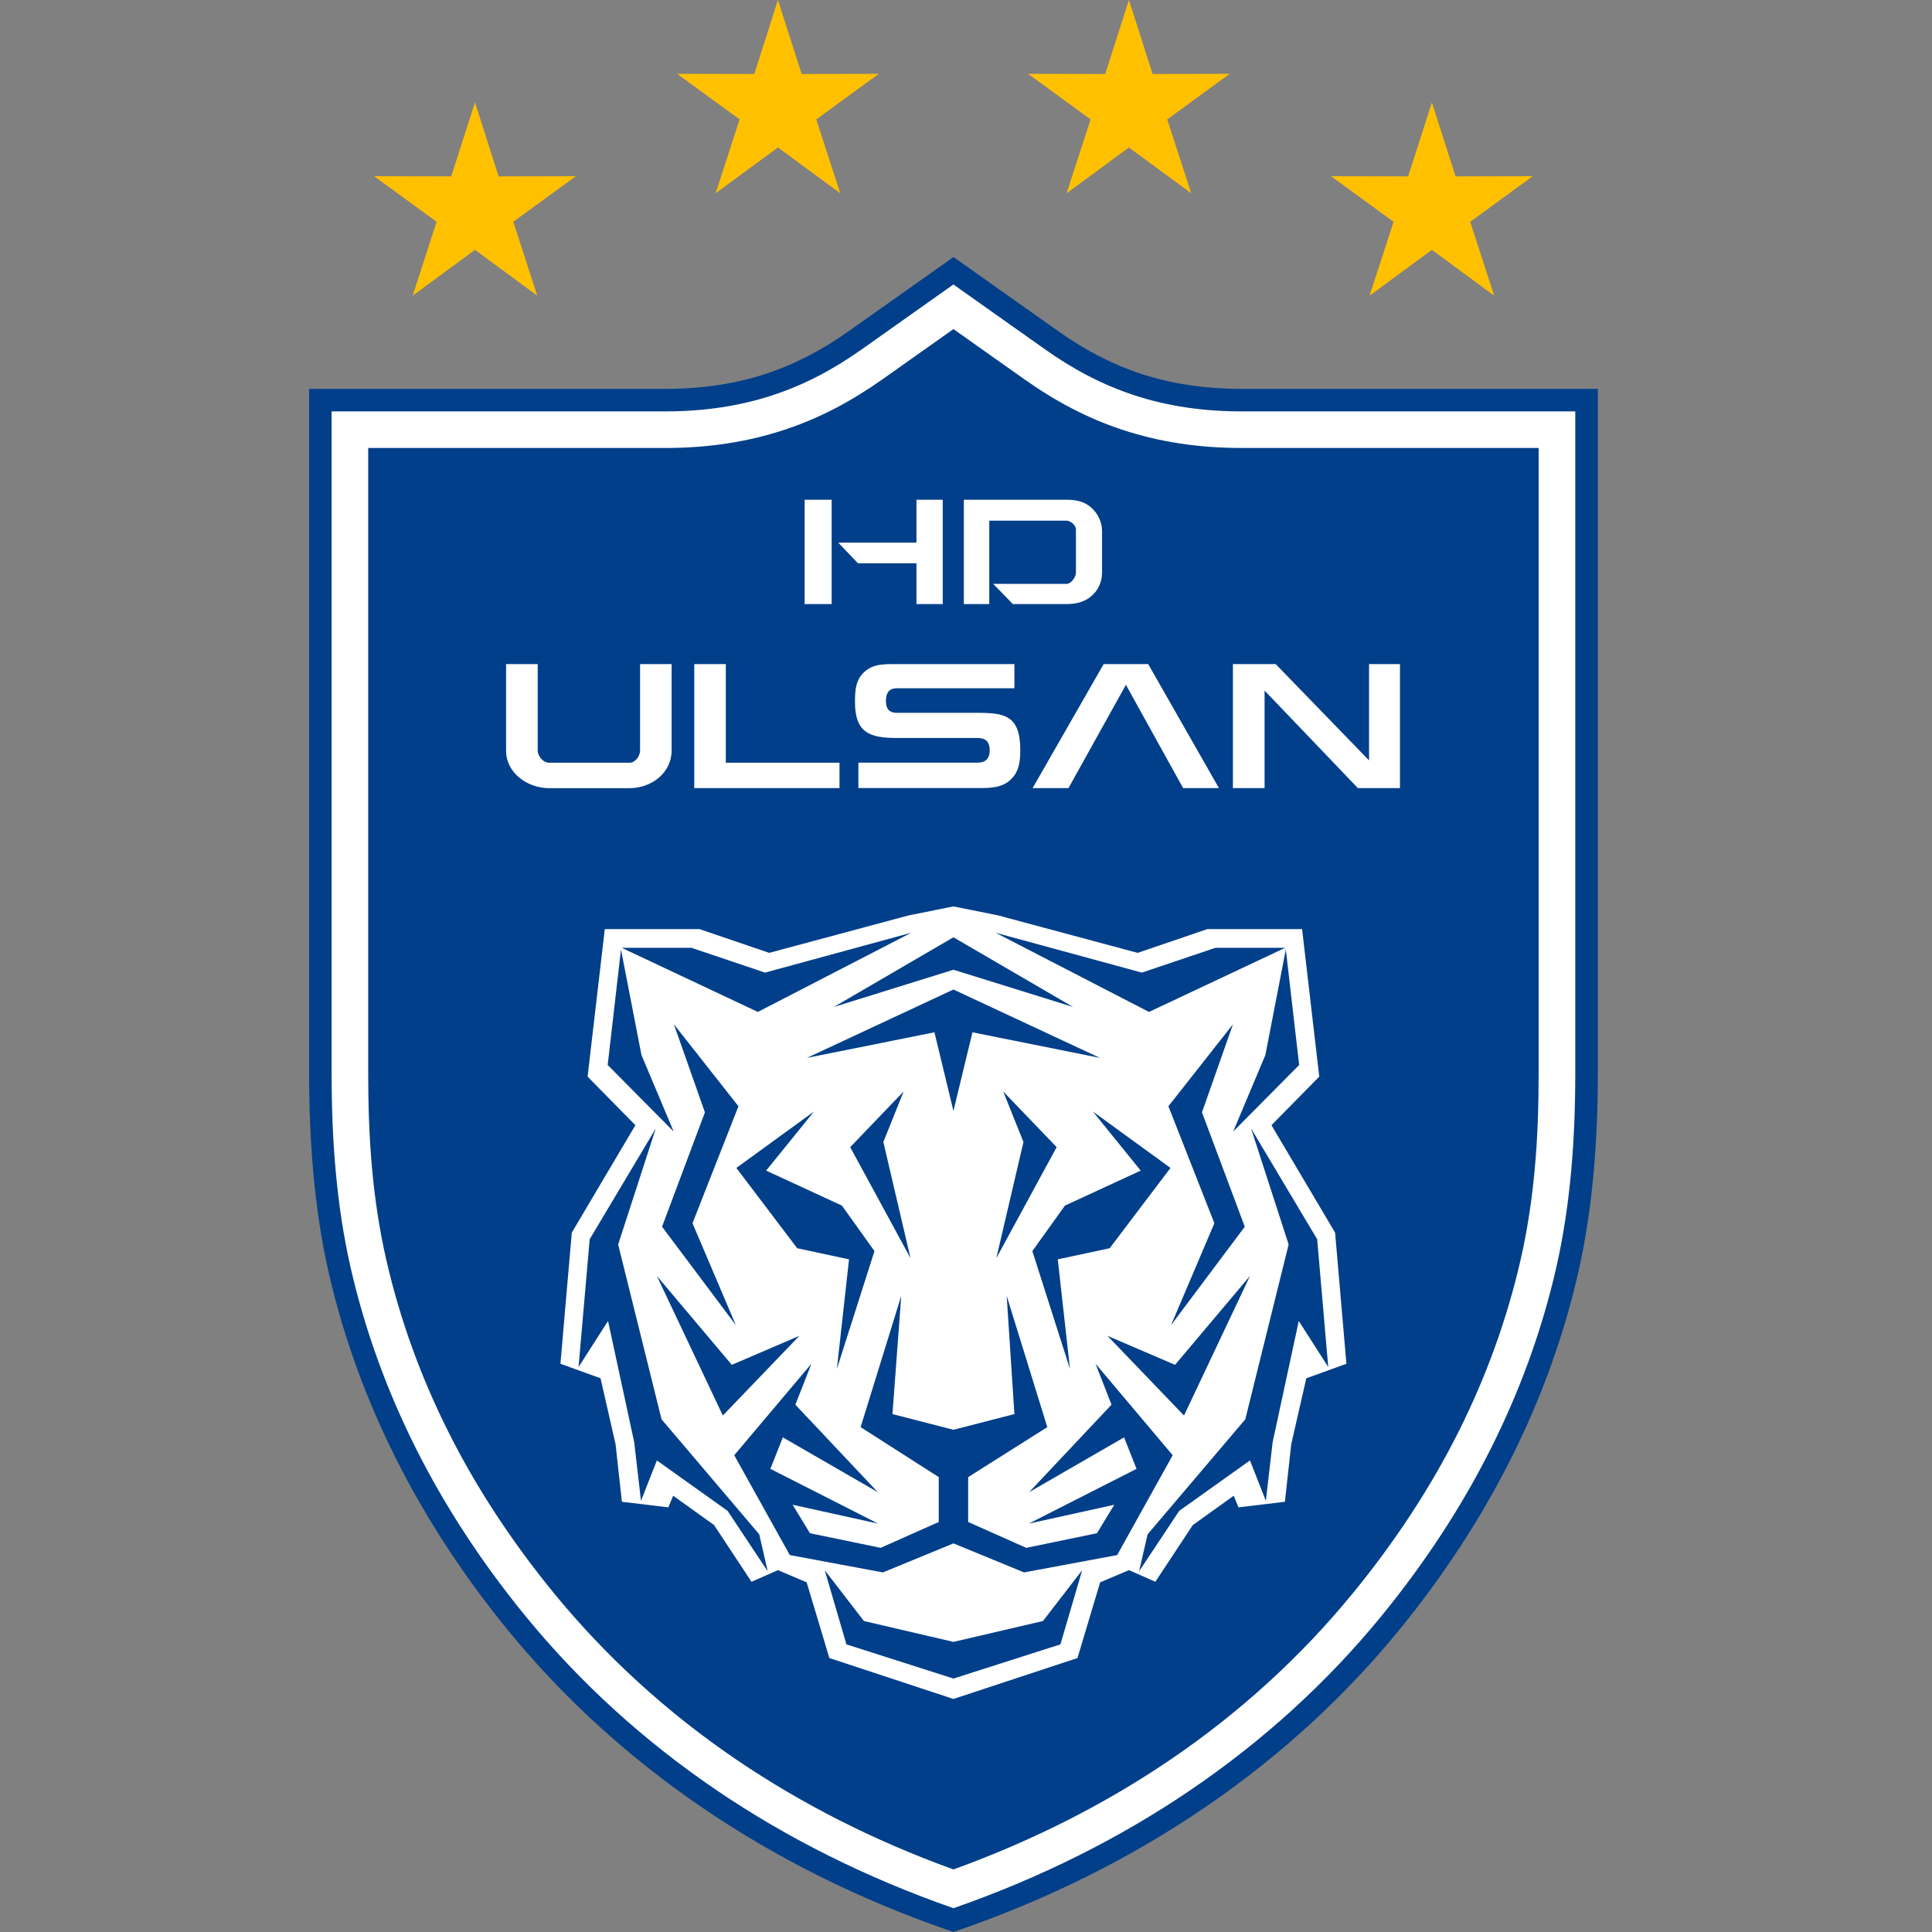 <?xml version="1.0" encoding="UTF-8"?>
<svg xmlns="http://www.w3.org/2000/svg" width="50" height="50" viewBox="0 0 50 50" fill="none">
  <rect x="0" y="0" width="50" height="50" fill="#808080" stroke="none"/>
  <path fill-rule="evenodd" clip-rule="evenodd" d="M24.675 50C19.787 48.334 15.918 45.578 13.156 42.203C10.872 39.411 9.274 36.286 8.507 32.936C8.126 31.27 8 29.481 8 27.782V10.064H17.207C19.172 10.064 20.61 9.528 21.968 8.568L24.676 6.652L27.383 8.568C28.741 9.528 30.18 10.064 32.144 10.064H41.352V27.781C41.352 29.48 41.225 31.269 40.844 32.935C40.078 36.286 38.48 39.41 36.196 42.202C33.434 45.578 29.564 48.333 24.677 49.999" fill="#013F8A"></path>
  <path d="M18.569 46.347C20.368 47.565 22.407 48.593 24.675 49.384C26.943 48.594 28.981 47.565 30.78 46.347C32.706 45.043 34.364 43.518 35.743 41.833C36.872 40.454 37.826 38.998 38.588 37.479C39.337 35.986 39.906 34.424 40.276 32.805C40.461 31.994 40.584 31.156 40.661 30.317C40.737 29.485 40.768 28.629 40.768 27.78V10.647H32.143C31.1 10.647 30.19 10.503 29.355 10.229C28.524 9.957 27.775 9.557 27.047 9.042L24.674 7.362L22.301 9.042C21.573 9.557 20.823 9.957 19.993 10.229C19.158 10.503 18.249 10.647 17.205 10.647H8.582V27.781C8.582 28.629 8.612 29.486 8.689 30.318C8.765 31.157 8.889 31.995 9.074 32.806C9.445 34.424 10.012 35.986 10.761 37.479C11.523 38.998 12.478 40.454 13.607 41.833C14.986 43.518 16.644 45.043 18.569 46.347Z" fill="white"></path>
  <path d="M19.098 45.566C20.745 46.68 22.606 47.633 24.675 48.381C26.744 47.632 28.605 46.68 30.251 45.566C32.093 44.319 33.684 42.855 35.011 41.233C36.103 39.9 37.02 38.503 37.745 37.057C38.459 35.636 39 34.144 39.355 32.595C39.532 31.82 39.649 31.025 39.721 30.233C39.792 29.459 39.82 28.627 39.82 27.781V11.594H32.143C30.999 11.594 29.994 11.433 29.063 11.128C28.142 10.827 27.311 10.382 26.504 9.811L24.675 8.517L22.846 9.811C22.038 10.381 21.207 10.827 20.286 11.128C19.356 11.433 18.35 11.594 17.206 11.594H9.529V27.781C9.529 28.627 9.557 29.459 9.628 30.233C9.7 31.025 9.817 31.82 9.995 32.595C10.349 34.144 10.891 35.636 11.604 37.057C12.329 38.504 13.247 39.9 14.338 41.234C15.666 42.856 17.256 44.32 19.098 45.567" fill="#013F8A"></path>
  <path d="M25.704 15.111L26.213 15.633H27.602C27.819 15.633 28.036 15.596 28.226 15.443C28.409 15.295 28.521 15.076 28.521 14.817V13.75C28.521 13.462 28.364 13.204 28.144 13.063C27.988 12.963 27.807 12.934 27.601 12.934H24.944V15.633H25.602V13.475H27.602C27.708 13.475 27.845 13.596 27.845 13.698V14.818C27.845 14.938 27.718 15.111 27.602 15.111H25.705H25.704ZM21.693 14.043L22.205 14.578H23.718V15.634H24.398V12.934H23.718V14.044H21.693V14.043ZM21.523 15.634H20.824V12.934H21.523V15.634ZM31.908 20.396V17.186H33.014L35.431 19.679V17.186H36.231V20.396H35.142L32.727 17.872V20.396H31.908ZM26.724 20.396L28.563 17.186H29.715L31.546 20.396H30.619L29.139 17.723L27.652 20.396H26.724ZM22.127 18.166C22.127 17.91 22.14 17.671 22.282 17.485C22.518 17.176 22.855 17.186 23.207 17.186H26.253V17.812H23.207C23.054 17.812 22.928 17.88 22.928 18.147C22.928 18.386 23.058 18.448 23.207 18.448H25.288C25.992 18.448 26.405 18.507 26.405 19.415C26.405 19.797 26.338 20.001 26.159 20.174C25.924 20.399 25.613 20.395 25.288 20.395H22.215V19.738H25.288C25.438 19.738 25.613 19.696 25.613 19.415C25.613 19.134 25.438 19.099 25.288 19.099H23.207C22.49 19.099 22.127 18.951 22.127 18.165V18.166ZM18.784 17.186V19.739H21.726V20.396H17.967V17.186H18.785H18.784ZM13.097 17.186H13.916V19.426C13.916 19.566 14.058 19.739 14.202 19.739H16.297C16.438 19.739 16.565 19.568 16.565 19.426V17.186H17.381V19.426C17.381 20.009 16.849 20.397 16.3 20.397H14.204C13.656 20.397 13.097 20.009 13.097 19.426V17.186Z" fill="white"></path>
  <path fill-rule="evenodd" clip-rule="evenodd" d="M24.675 43.969L21.464 42.91L20.876 40.95L20.132 40.635L19.449 40.936L18.479 39.468L17.421 38.709L17.297 39.01L16.095 38.866L15.931 37.377L15.542 35.67L14.504 35.294L14.798 31.9L16.444 29.12L15.207 27.863L15.652 24.045H18.103L19.907 24.66L23.519 23.69L24.675 23.458L25.829 23.69L29.442 24.66L31.246 24.045H33.698L34.142 27.863L32.905 29.12L34.552 31.9L34.845 35.294L33.807 35.67L33.417 37.377L33.253 38.866L32.051 39.01L31.929 38.709L30.87 39.468L29.9 40.936L29.217 40.635L28.472 40.95L27.885 42.91L24.675 43.969Z" fill="white"></path>
  <path fill-rule="evenodd" clip-rule="evenodd" d="M34.086 32.068L32.377 29.203L33.35 32.207L32.228 36.732L29.7 39.708L29.48 40.664L30.518 39.101L32.349 37.796L32.76 38.841L32.936 37.323L33.612 34.187L34.375 35.379L34.088 32.069L34.086 32.068ZM30.41 35.322L32.349 33.022L30.642 36.634L28.661 34.571L30.41 35.322ZM31.107 28.788L31.909 26.508L30.238 28.63L31.428 31.657L30.306 34.295L32.215 31.747L31.107 28.788ZM29.522 30.296L28.285 28.768L30.292 30.226L28.718 32.304L27.375 32.592L27.691 35.429L26.717 32.378L27.56 31.201L29.522 30.295V30.296ZM26.487 29.555L25.963 28.248L27.346 29.688L25.785 32.561L26.487 29.555V29.555ZM29.736 26.189L33.261 24.529H31.457L29.551 25.171L25.767 24.14L29.736 26.189ZM31.915 29.284L33.622 27.562L33.277 24.572L32.748 27.303L31.915 29.284ZM24.675 28.751L25.167 26.716L28.466 27.378L24.675 25.609L20.883 27.378L24.183 26.716L24.675 28.751ZM24.675 37.003L26.253 36.596L26.053 33.536L27.104 36.934L25.056 38.228V39.389L26.559 40.058L28.389 39.68L28.837 38.943L26.625 39.431L29.413 38.014L29.091 37.199L26.634 38.617L28.766 36.353L28.352 35.293L30.349 37.661L28.912 40.245L26.502 40.694L24.676 39.943L22.849 40.694L20.44 40.245L19.002 37.661L21 35.293L20.584 36.353L22.717 38.617L20.26 37.199L19.937 38.014L22.726 39.431L20.513 38.943L20.962 39.68L22.791 40.058L24.295 39.389V38.228L22.273 36.934L23.324 33.536L23.097 36.596L24.676 37.003H24.675ZM24.675 24.257L27.77 26.06L24.675 25.097L21.58 26.06L24.675 24.257ZM24.675 43.441L21.905 42.556L21.344 40.637L22.358 41.952L24.675 42.492L26.992 41.952L28.006 40.637L27.444 42.556L24.675 43.441ZM15.263 32.068L16.972 29.203L15.998 32.207L17.121 36.732L19.649 39.708L19.868 40.664L18.83 39.101L17 37.796L16.589 38.841L16.413 37.323L15.736 34.187L14.973 35.379L15.261 32.069L15.263 32.068ZM18.939 35.322L17 33.022L18.707 36.634L20.688 34.571L18.939 35.322ZM18.243 28.788L17.44 26.508L19.111 28.63L17.922 31.657L19.044 34.295L17.134 31.747L18.243 28.788ZM19.827 30.296L21.064 28.768L19.057 30.226L20.631 32.304L21.973 32.592L21.658 35.429L22.631 32.378L21.789 31.201L19.827 30.295V30.296ZM22.861 29.555L23.385 28.248L22.003 29.688L23.564 32.561L22.861 29.555V29.555ZM19.613 26.189L16.089 24.529H17.893L19.799 25.171L23.582 24.14L19.613 26.189ZM17.434 29.284L15.727 27.562L16.071 24.572L16.601 27.303L17.434 29.284Z" fill="#013F8A"></path>
  <path fill-rule="evenodd" clip-rule="evenodd" d="M20.133 0L20.747 1.915L22.743 1.91L21.126 3.09L21.746 5.002L20.133 3.817L18.52 5.002L19.141 3.09L17.523 1.91L19.52 1.915L20.133 0Z" fill="#FFC000"></path>
  <path fill-rule="evenodd" clip-rule="evenodd" d="M12.292 2.65L12.905 4.565L14.902 4.56L13.284 5.74L13.905 7.653L12.292 6.466L10.679 7.653L11.299 5.74L9.682 4.56L11.678 4.565L12.292 2.65Z" fill="#FFC000"></path>
  <path fill-rule="evenodd" clip-rule="evenodd" d="M29.216 0L28.603 1.915L26.606 1.91L28.224 3.09L27.603 5.002L29.216 3.817L30.829 5.002L30.208 3.09L31.826 1.91L29.83 1.915L29.216 0Z" fill="#FFC000"></path>
  <path fill-rule="evenodd" clip-rule="evenodd" d="M37.057 2.65L36.443 4.565L34.447 4.56L36.065 5.74L35.444 7.653L37.057 6.466L38.67 7.653L38.049 5.74L39.667 4.56L37.67 4.565L37.057 2.65Z" fill="#FFC000"></path>
</svg>
